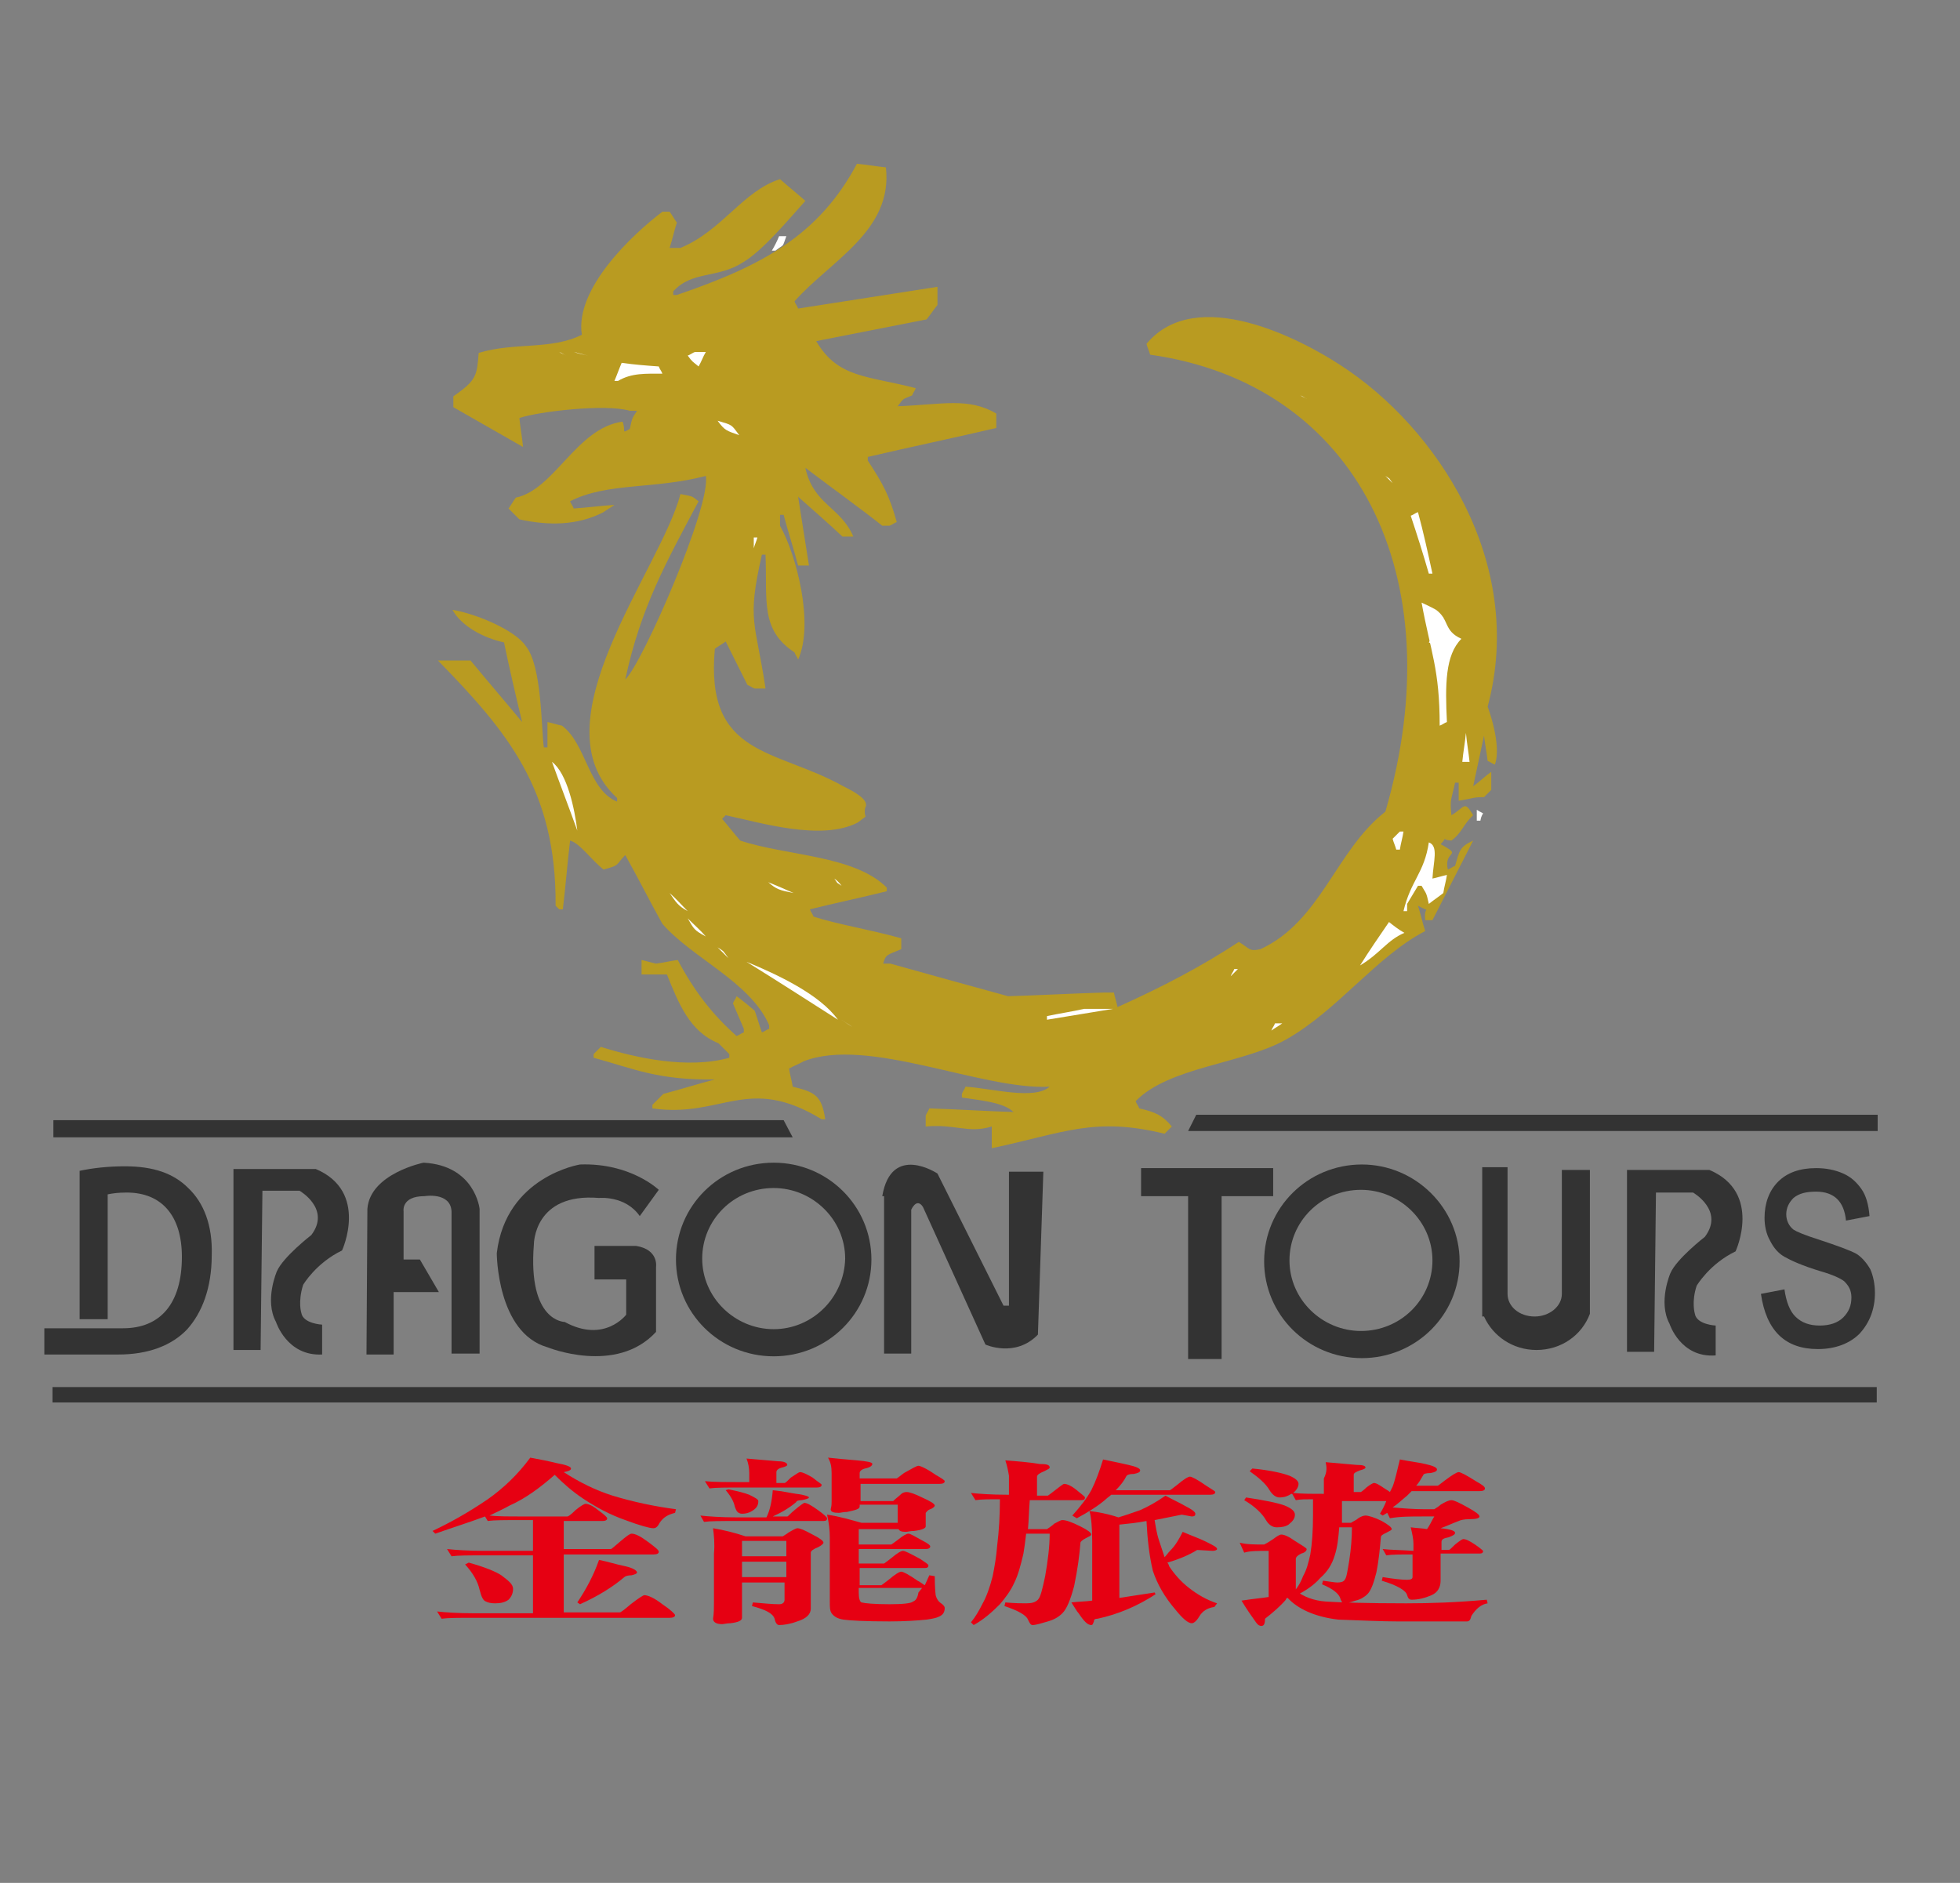 <?xml version="1.0" encoding="utf-8"?>
<!-- Generator: Adobe Illustrator 24.2.1, SVG Export Plug-In . SVG Version: 6.00 Build 0)  -->
<svg version="1.1" id="圖層_1" xmlns="http://www.w3.org/2000/svg" xmlns:xlink="http://www.w3.org/1999/xlink" x="0px" y="0px"
	 viewBox="0 0 216.6 208.1" style="enable-background:new 0 0 216.6 208.1;" xml:space="preserve">
<rect x="0" y="0" width="216.6" height="208.1" fill="#808080" stroke="none"/>
<style type="text/css">
	.st0{fill:#B99B21;}
	.st1{fill:#FFFFFF;}
	.st2{fill:#333333;}
	.st3{fill:#E60012;}
</style>
<path d="M117.6,105.1"/>
<path class="st0" d="M94.7,18.1c1.1,0.1,2.2,0.3,3.2,0.4c0.8,7-6.1,10.3-10.1,14.8c0.1,0.3,0.3,0.5,0.4,0.8
	c5.1-0.8,10.3-1.6,15.4-2.4c0,0.7,0,1.3,0,2c-0.4,0.5-0.8,1.1-1.2,1.6c-4.1,0.8-8.1,1.6-12.2,2.4c2.4,4.1,5.6,3.8,11,5.2
	c-0.1,0.3-0.3,0.5-0.4,0.8c-1.2,0.5-0.9,0.3-1.6,1.2c5-0.2,7.8-1,10.9,0.8c0,0.1,0,0.3,0,0.4c0,0.4,0,0.8,0,1.2
	c-4.7,1.1-9.5,2.1-14.2,3.2c0,0.1,0,0.3,0,0.4c1.7,2.6,2.4,3.9,3.2,6.8c-0.3,0.1-0.5,0.3-0.8,0.4c-0.3,0-0.5,0-0.8,0
	c-2.4-1.9-5.6-4.2-8.5-6.4c0.9,4.1,3.9,4.3,5.3,7.6c-0.4,0-0.8,0-1.2,0c-1.6-1.5-3.2-2.9-4.9-4.4c0.4,2.5,0.8,5.1,1.2,7.6
	c-0.4,0-0.8,0-1.2,0c-0.5-1.9-1.1-3.7-1.6-5.6c-0.1,0-0.3,0-0.4,0c0,0.4,0,0.8,0,1.2c1.8,3.2,3.8,10.8,2,14.8
	c-0.1-0.3-0.3-0.5-0.4-0.8c-3.8-2.5-3-5.7-3.2-10.8c-0.1,0-0.3,0-0.4,0c-1.7,7.4-0.7,7.4,0.4,14.8c-0.4,0-0.8,0-1.2,0
	c-0.3-0.1-0.5-0.3-0.8-0.4c-0.8-1.6-1.6-3.2-2.4-4.8c-0.4,0.3-0.8,0.5-1.2,0.8c-1.1,12,6.7,11,14.2,15.2c1,0.5,3,1.5,2.4,2.4
	c-0.2,1.4,0.6,0.5-0.8,1.6c-4,2.1-10.8,0-14.6-0.8c-0.1,0.1-0.3,0.3-0.4,0.4c0.7,0.8,1.3,1.6,2,2.4c5.1,1.7,12.6,1.6,16.2,5.2
	c0,0.1,0,0.3,0,0.4c-2.8,0.7-5.7,1.3-8.5,2c0.1,0.3,0.3,0.5,0.4,0.8c2.8,0.9,6.1,1.4,9.7,2.4c0,0.1,0,0.3,0,0.4c0,0.3,0,0.5,0,0.8
	c-1.7,0.7-1.7,0.6-2,1.6c0.1,0,0.3,0,0.4,0c0.1,0,0.3,0,0.4,0c4.3,1.2,8.6,2.4,13,3.6c3.5-0.1,7-0.3,10.5-0.4c0.4,0,0.8,0,1.2,0
	c0.1,0.5,0.3,1.1,0.4,1.6c4.9-2.2,9.3-4.5,13.4-7.2c1.2,0.7,1.1,1.1,2.4,0.8c6.7-3.1,8.3-10.9,13.8-15.2c7.6-26.1-3.2-47.3-26-50.5
	c-0.1-0.4-0.3-0.8-0.4-1.2c5.5-6.6,17.1-0.5,21.5,2.4c10.5,6.8,20.5,21.7,16.2,37.7c0,0,1.6,4.2,0.8,6.4c-0.3-0.1-0.5-0.3-0.8-0.4
	c-0.1-0.9-0.3-1.9-0.4-2.8c-0.4,1.9-0.8,3.7-1.2,5.6c0.7-0.5,1.3-1.1,2-1.6c0,0.7,0,1.3,0,2c-0.3,0.3-0.5,0.5-0.8,0.8
	c-1.2,0-1,0.1-2.8,0.4c0-0.7,0-1.3,0-2c-0.1,0-0.3,0-0.4,0c-0.4,1.9-0.6,1.8-0.4,3.6c1.5-0.9,1.4-1.7,2.4,0c-1.1,1-1.2,1.9-2.4,2.8
	c-1.3-0.1-0.3-0.5-1.2,0.4c2.6,1.4,0.3,0.6,0.8,2.8c0.3-0.1,0.5-0.3,0.8-0.4c0.5-1.7,0.5-2.1,2-2.8c-1.5,2.9-3,5.9-4.5,8.8
	c-0.3,0-0.5,0-0.8,0c-0.2-1.8,0.8-0.7-0.8-1.6c0.3,0.9,0.5,1.9,0.8,2.8c-5.4,2.8-9.7,8.8-15.4,12c-4.8,2.7-12.9,3-16.6,6.8
	c0.1,0.3,0.3,0.5,0.4,0.8c1.8,0.4,2.6,0.8,3.6,2c-0.3,0.3-0.5,0.5-0.8,0.8c-7.8-1.9-11.1-0.1-19.1,1.6c0-0.8,0-1.6,0-2.4
	c-2.6,0.8-4-0.3-7.3,0c0-0.4,0-0.8,0-1.2c0.1-0.3,0.3-0.5,0.4-0.8c3.1,0.1,6.2,0.3,9.3,0.4c-1.1-1.1-3.8-1.3-5.7-1.6
	c0-0.1,0-0.3,0-0.4c0.1-0.3,0.3-0.5,0.4-0.8c3,0.2,7.6,1.5,9.3,0c-7.5,0.4-20.1-5.6-27.2-2.8c-0.5,0.3-1.1,0.5-1.6,0.8
	c0.1,0.7,0.3,1.3,0.4,2c2.5,0.6,3.2,1,3.6,3.6c-0.1,0-0.3,0-0.4,0c-8.2-5-11-0.1-18.7-1.2c0-0.1,0-0.3,0-0.4
	c0.4-0.4,0.8-0.8,1.2-1.2c1.9-0.5,3.8-1.1,5.7-1.6c-6.3,0.1-9-1.2-13.4-2.4c0-0.1,0-0.3,0-0.4c0.3-0.3,0.5-0.5,0.8-0.8
	c3.8,1.2,9.6,2.5,14.2,1.2c0-0.1,0-0.3,0-0.4c-0.4-0.4-0.8-0.8-1.2-1.2c-3.2-1.3-4.4-4.4-5.7-7.6c-0.9,0-1.9,0-2.8,0
	c0-0.5,0-1.1,0-1.6c0.5,0.1,1.1,0.3,1.6,0.4c0.8-0.1,1.6-0.3,2.4-0.4c1.8,3.4,3.8,6,6.5,8.4c0.3-0.1,0.5-0.3,0.8-0.4
	c0-0.1,0-0.3,0-0.4c-0.4-0.9-0.8-1.9-1.2-2.8c0.1-0.3,0.3-0.5,0.4-0.8c0.7,0.5,1.4,1.1,2,1.6c0.3,0.8,0.5,1.6,0.8,2.4
	c0.3-0.1,0.5-0.3,0.8-0.4c0-0.1,0-0.3,0-0.4c-2.1-4.8-8.5-7.4-11.8-11.2c-1.4-2.5-2.7-5.1-4.1-7.6c-1.1,1.1-0.5,1.1-2.4,1.6
	c-1.4-1.1-2.6-2.9-3.7-3.2c-0.3,2.5-0.5,5.1-0.8,7.6c-0.1,0-0.3,0-0.4,0c-0.1-0.1-0.3-0.3-0.4-0.4C61.5,87.2,56,80.8,48.4,73
	c1.2,0,2.4,0,3.6,0c1.9,2.3,3.8,4.5,5.7,6.8c-0.7-2.9-1.4-5.9-2-8.8c-2.3-0.5-4.7-1.8-5.7-3.6c2.5,0.4,6.9,2.2,8.1,4
	c1.8,2.2,1.7,9,2,11.2c0.1,0,0.3,0,0.4,0c0-0.9,0-1.9,0-2.8c0.5,0.1,1.1,0.3,1.6,0.4c2.7,2,2.9,7.1,6.1,8.4c0-0.1,0-0.3,0-0.4
	C59.1,79.9,73,63,75.2,54.6c1.5,0.3,1.2,0.2,2,0.8c-3.5,6.6-6.4,11.7-8.1,19.7c1.9-1.8,9.5-19.2,8.9-22.5c-5.7,1.5-10.9,0.7-15,2.8
	c0.1,0.3,0.3,0.5,0.4,0.8c1.5-0.1,3-0.3,4.5-0.4c-0.4,0.3-0.8,0.5-1.2,0.8c-2.9,1.5-6.1,1.5-9.3,0.8c-0.4-0.4-0.8-0.8-1.2-1.2
	c0.3-0.4,0.5-0.8,0.8-1.2c4.3-0.9,6.7-7.7,11.8-8.4c0.4,1-0.2,1.4,0.8,0.8c0.3-1.4,0.3-1.2,0.8-2c-0.3,0-0.5,0-0.8,0
	c-2.7-0.8-10.2,0.1-12.2,0.8c0.1,1.1,0.3,2.1,0.4,3.2c-2.6-1.5-5.1-2.9-7.7-4.4c0-0.4,0-0.8,0-1.2c2.6-1.8,2.6-2.3,2.8-4.8
	c4-1.2,8-0.3,11.4-2c-0.8-5.1,5.6-11.1,8.9-13.6c0.3,0,0.5,0,0.8,0c0.3,0.4,0.5,0.8,0.8,1.2c-0.3,0.9-0.5,1.9-0.8,2.8
	c0.4,0,0.8,0,1.2,0c4.6-1.9,6.9-6.3,11-7.6c0.9,0.8,1.9,1.6,2.8,2.4c-1.8,2-4.7,5.5-6.9,6.8c-2.8,1.8-5.6,0.9-7.7,3.2
	c0,0.1,0,0.3,0,0.4c0.1,0,0.3,0,0.4,0C84.2,29.4,90.5,26,94.7,18.1z"/>
<path class="st1" d="M86.1,26.1c0.3,0,0.5,0,0.8,0c-0.5,1.4-0.2,0.8-1.2,1.6c-0.1,0-0.3,0-0.4,0C85.6,27.2,85.9,26.6,86.1,26.1z"/>
<path class="st1" d="M61.8,38.9c0.3,0.1,0.5,0.3,0.8,0.4C62.4,39.2,62.1,39.1,61.8,38.9z"/>
<path class="st1" d="M63.4,38.9c0.5,0.1,1.1,0.3,1.6,0.4C64.5,39.2,64,39.1,63.4,38.9z"/>
<path class="st1" d="M76.8,38.9c-0.3,0.1-0.5,0.3-0.8,0.4c0.5,0.7,0.6,0.7,1.2,1.2c0.3-0.5,0.5-1.1,0.8-1.6
	C77.6,38.9,77.2,38.9,76.8,38.9z"/>
<path class="st1" d="M68.7,40.1c-0.3,0.7-0.5,1.3-0.8,2c0.1,0,0.3,0,0.4,0c1.5-0.9,3.1-0.8,4.9-0.8c-0.1-0.3-0.3-0.5-0.4-0.8
	C71.4,40.4,70.1,40.3,68.7,40.1z"/>
<path class="st1" d="M143.7,43.7c0.3,0.1,0.5,0.3,0.8,0.4C144.3,44,144,43.9,143.7,43.7z"/>
<path class="st1" d="M79.3,46.5c0.8,1.1,1,1.1,2.4,1.6C80.8,46.9,81,47,79.3,46.5z"/>
<path class="st1" d="M153.1,52.6c0.3,0.3,0.5,0.5,0.8,0.8C153.3,52.6,153.8,53.1,153.1,52.6z"/>
<path class="st1" d="M156.7,56.6c-0.3,0.1-0.5,0.3-0.8,0.4c0.7,2.1,1.4,4.3,2,6.4c0.1,0,0.3,0,0.4,0
	C157.8,61.1,157.3,58.8,156.7,56.6z"/>
<path class="st1" d="M83.3,59.4c0,0.4,0,0.8,0,1.2c0.1-0.4,0.3-0.8,0.4-1.2C83.6,59.4,83.4,59.4,83.3,59.4z"/>
<path class="st1" d="M162.8,66.2c0.3,0.4,0.5,0.8,0.8,1.2C163.3,67,163.1,66.6,162.8,66.2z"/>
<path class="st1" d="M157.1,66.6c1,5.5,2,7.3,2,13.6c0.3-0.1,0.5-0.3,0.8-0.4c-0.2-4.1-0.2-7.4,1.6-9.2c-2-0.9-1.3-2.1-2.8-3.2
	C158.2,67.1,157.7,66.9,157.1,66.6z"/>
<path class="st1" d="M158.3,68.2c0.4,0,0.8,0,1.2,0c0,0.1,0,0.3,0,0.4c-0.4,0.1-0.8,0.3-1.2,0.4C158.3,68.7,158.3,68.5,158.3,68.2z"
	/>
<path class="st1" d="M158.3,70.2c0.8,0.7,0.3,0,0.8,1.2c-0.1,0-0.3,0-0.4,0c-0.3-0.1-0.5-0.3-0.8-0.4
	C158.1,70.7,158.2,70.5,158.3,70.2z"/>
<path class="st1" d="M162,81c-0.1,1.1-0.3,2.1-0.4,3.2c0.1,0,0.3,0,0.4,0c0.1,0,0.3,0,0.4,0C162.3,83.2,162.1,82.1,162,81z"/>
<path class="st1" d="M61,84.2c0.9,2.5,1.9,5.1,2.8,7.6C63.5,89.4,62.7,85.5,61,84.2z"/>
<path class="st1" d="M163.2,89.5c1.1,0.7,0.6,0,0.4,1.2c-0.1,0-0.3,0-0.4,0C163.2,90.3,163.2,89.9,163.2,89.5z"/>
<path class="st1" d="M154.7,91.9c-0.3,0.3-0.5,0.5-0.8,0.8c0.1,0.4,0.3,0.8,0.4,1.2c0.1,0,0.3,0,0.4,0c0.1-0.7,0.3-1.3,0.4-2
	C155,91.9,154.8,91.9,154.7,91.9z"/>
<path class="st1" d="M157.9,93.1c-0.5,3.4-2,4.2-2.8,7.6c0.1,0,0.3,0,0.4,0c0-0.3,0-0.5,0-0.8c0.4-0.7,0.8-1.3,1.2-2
	c0.1,0,0.3,0,0.4,0c0.5,0.9,0.5,0.6,0.8,2c0.5-0.4,1.1-0.8,1.6-1.2c0.1-0.7,0.3-1.3,0.4-2c-0.5,0.1-1.1,0.3-1.6,0.4
	C158.4,95.2,159,93.5,157.9,93.1z"/>
<path class="st1" d="M92.2,97.1c0.6,0.8,0,0.2,0.8,0.8C92.8,97.6,92.5,97.3,92.2,97.1z"/>
<path class="st1" d="M84.9,97.5c0.9,0.8,1.3,0.9,2.8,1.2C86.8,98.3,85.9,97.9,84.9,97.5z"/>
<path class="st1" d="M74,98.7c0.7,1,0.9,1.4,2,2C75.3,100,74.7,99.3,74,98.7z"/>
<path class="st1" d="M76,101.5c0.7,1.2,0.7,1.3,2,2C77.4,102.8,76.7,102.2,76,101.5z"/>
<path class="st1" d="M153.5,101.9c-1.1,1.6-2.2,3.2-3.2,4.8c2.2-1.3,3-2.8,4.9-3.6C154.5,102.7,154,102.3,153.5,101.9z"/>
<path class="st1" d="M79.3,104.7c0.4,0.4,0.8,0.8,1.2,1.2C79.9,105.1,80.1,105.2,79.3,104.7z"/>
<path class="st1" d="M82.5,106.3c3.4,2.1,6.8,4.3,10.1,6.4C90.6,109.9,85.9,107.7,82.5,106.3z"/>
<path class="st1" d="M136.4,107.1c-0.1,0.3-0.3,0.5-0.4,0.8c0.3-0.3,0.5-0.5,0.8-0.8C136.7,107.1,136.6,107.1,136.4,107.1z"/>
<path d="M149,108.3c0.4,0.1,0.8,0.3,1.2,0.4C149.8,108.6,149.4,108.4,149,108.3z"/>
<path class="st1" d="M147.4,109.9c-0.8,0.7-1.6,1.3-2.4,2C145.8,111.2,146.6,110.6,147.4,109.9z"/>
<path class="st1" d="M119.8,111.5c-1.3,0.3-2.7,0.5-4.1,0.8c0,0.1,0,0.3,0,0.4c2.4-0.4,4.9-0.8,7.3-1.2
	C122,111.5,120.9,111.5,119.8,111.5z"/>
<path class="st1" d="M93,112.7c0.4,0.3,0.8,0.5,1.2,0.8C93.9,113.3,93.4,113,93,112.7z"/>
<path class="st1" d="M140.9,113.1c-0.1,0.3-0.3,0.5-0.4,0.8c0.4-0.3,0.8-0.5,1.2-0.8C141.4,113.1,141.2,113.1,140.9,113.1z"/>
<path class="st1" d="M117.8,120.3c1.1,0,2.2,0,3.2,0C119.9,120.3,118.9,120.3,117.8,120.3z"/>
<path class="st2" d="M172.6,129.3v13.6h0c0,0,0,0,0,0.1c0,1.4-1.4,2.5-3,2.5c-1.7,0-3-1.1-3-2.5c0,0,0,0,0-0.1h0V129h-2.8v16.5h0.2
	c1,2.2,3.2,3.7,5.8,3.7c2.7,0,5-1.6,5.9-4h0v-15.9H172.6z"/>
<path class="st2" d="M183,131.8h4.1c0,0,3.5,2,1.3,4.9c0,0-3.1,2.4-3.8,4c0,0-1.4,3.2-0.1,5.6c0,0,1.2,3.8,5.1,3.5v-3.3
	c0,0-2.1-0.1-2.3-1.3c0,0-0.4-1.3,0.2-3.1c0,0,1.4-2.4,4.3-3.8c0,0,3-6.5-2.9-9h-9.1v20.1h3L183,131.8z"/>
<path class="st2" d="M194.6,143l2.6-0.5c0.2,1.4,0.6,2.4,1.2,3c0.7,0.7,1.6,1,2.7,1c1.1,0,2-0.3,2.6-0.9c0.6-0.6,0.9-1.3,0.9-2.2
	c0-0.8-0.3-1.3-0.8-1.8c-0.4-0.3-1.2-0.7-2.6-1.1c-2-0.6-3.3-1.2-4-1.6c-0.7-0.4-1.2-1-1.6-1.8c-0.4-0.7-0.6-1.6-0.6-2.5
	c0-1.6,0.5-3,1.5-4c1-1,2.4-1.5,4.2-1.5c1.1,0,2.1,0.2,3,0.6c0.9,0.4,1.5,1,2,1.7c0.5,0.7,0.8,1.7,0.9,3l-2.6,0.5
	c-0.2-2.1-1.3-3.2-3.3-3.2c-1.1,0-1.9,0.2-2.5,0.7c-0.5,0.5-0.8,1.1-0.8,1.8c0,0.7,0.3,1.3,0.8,1.7c0.3,0.2,1.2,0.6,2.8,1.1
	c2.1,0.7,3.5,1.2,4.2,1.6c0.6,0.4,1.1,1,1.5,1.7c0.3,0.7,0.5,1.6,0.5,2.6c0,1.8-0.6,3.3-1.7,4.5c-1.1,1.1-2.7,1.7-4.6,1.7
	C197.3,149.1,195.2,147.1,194.6,143z"/>
<polygon class="st2" points="131.3,125 207.5,125 207.5,123.2 132.2,123.2 "/>
<path class="st2" d="M20.8,131.3c-1.6-1.6-3.8-2.4-7-2.4c-1.9,0-3.6,0.2-5,0.5v16.4h3.1V132c0.5-0.1,1.1-0.2,2.1-0.2
	c3.9,0,6.1,2.6,6.1,7.1c0,5.2-2.4,7.9-6.5,7.9v0H8.8v0H4.9v2.9h7.9c0.1,0,0.1,0,0.2,0c0,0,0,0,0,0h0.1v0c3.3,0,5.9-1,7.6-2.8
	c1.6-1.8,2.7-4.5,2.7-8.2C23.5,135.4,22.5,132.9,20.8,131.3z"/>
<path class="st2" d="M29,131.6h4.1c0,0,3.5,2,1.3,4.9c0,0-3.1,2.4-3.8,4c0,0-1.4,3.2-0.1,5.6c0,0,1.2,3.8,5.1,3.6v-3.3
	c0,0-2.1-0.1-2.3-1.3c0,0-0.4-1.2,0.2-3.1c0,0,1.4-2.4,4.3-3.8c0,0,3-6.5-2.9-9h-9.1v20h3L29,131.6z"/>
<path class="st2" d="M46.8,128.5c0,0-5.9,1.2-6.2,5.1l-0.1,16.1h3v-6.9h5l-2.1-3.6h-1.8v-5.3c0,0-0.3-1.7,2.3-1.7c0,0,2.9-0.5,3,1.7
	v15.7H53v-16C53,133.6,52.5,128.8,46.8,128.5z"/>
<path class="st2" d="M72.8,131.5c0,0-3.1-3-8.7-2.8c0,0-8.2,1.3-9.2,9.8c0,0,0,8.8,5.6,10.4c0,0,7.6,3.1,12-1.7V140
	c0,0,0.3-1.9-2.2-2.3h-4.6v3.7h3.5v3.9c0,0-2.4,3.2-6.8,0.8c0,0-4.1,0-3.4-8.6c0,0,0-5.7,7.2-5.1c0,0,2.9-0.3,4.5,2L72.8,131.5z"/>
<path class="st2" d="M85.5,128.5c-6,0-10.8,4.8-10.8,10.7c0,5.9,4.8,10.7,10.8,10.7c6,0,10.8-4.8,10.8-10.7
	C96.3,133.3,91.5,128.5,85.5,128.5z M85.5,146.9c-4.3,0-7.9-3.5-7.9-7.8c0-4.3,3.5-7.8,7.9-7.8c4.3,0,7.9,3.5,7.9,7.8
	C93.3,143.4,89.8,146.9,85.5,146.9z"/>
<path class="st2" d="M97.7,132.2v17.4h3v-15.9c0,0,0.6-1.4,1.3-0.3l6.9,15.2c0,0,3.3,1.5,5.8-1.1l0.6-18h-3.8v14.8h-0.6l-7.3-14.6
	c0,0-5.1-3.4-6.1,2.5"/>
<polygon class="st2" points="140.7,129.1 126.1,129.1 126.1,132.2 131.3,132.2 131.3,150.2 135,150.2 135,132.2 140.7,132.2 "/>
<path class="st2" d="M150.5,128.7c-6,0-10.8,4.8-10.8,10.7c0,5.9,4.8,10.7,10.8,10.7c6,0,10.8-4.8,10.8-10.7
	C161.3,133.5,156.4,128.7,150.5,128.7z M150.4,147.1c-4.3,0-7.9-3.5-7.9-7.8c0-4.3,3.5-7.8,7.9-7.8c4.3,0,7.9,3.5,7.9,7.8
	C158.3,143.6,154.8,147.1,150.4,147.1z"/>
<rect x="5.8" y="153.3" class="st2" width="201.6" height="1.7"/>
<polygon class="st2" points="87.6,125.7 5.9,125.7 5.9,123.8 86.6,123.8 "/>
<g>
	<path class="st3" d="M58.6,161.1c1.1,0.2,2.1,0.4,2.9,0.6c1.1,0.2,1.6,0.4,1.6,0.6c0,0.2-0.3,0.3-0.8,0.4c1.7,1.1,3.5,2,5.4,2.6
		c2.3,0.7,4.7,1.2,7,1.5l-0.1,0.4c-0.8,0.2-1.3,0.5-1.7,1.1c-0.2,0.4-0.4,0.6-0.7,0.6c-0.4,0-1.5-0.3-3.1-0.9
		c-1.7-0.6-3.2-1.4-4.7-2.4c-1.2-0.8-2.2-1.7-3.1-2.6c-1.6,1.4-3.2,2.6-5,3.4c-0.7,0.4-1.4,0.7-2.2,1.1c0.9,0.1,2.1,0.1,3.5,0.1h5.1
		c0.1,0,0.4-0.2,0.9-0.7c0.6-0.5,1-0.7,1.1-0.7c0.3,0,0.8,0.2,1.4,0.7c0.7,0.5,1,0.8,1,0.9c0,0.2-0.2,0.3-0.5,0.3h-4.3v3.1h5.2
		c0.1,0,0.4-0.3,1-0.8c0.7-0.6,1.1-0.9,1.3-0.9c0.4,0,1,0.3,1.8,0.9c0.8,0.6,1.2,0.9,1.2,1.1c0,0.2-0.2,0.3-0.6,0.3h-9.9v6.4h6.2
		c0.1,0,0.5-0.3,1.2-0.9c0.9-0.7,1.4-1,1.5-1c0.4,0,1.1,0.3,2,1c0.9,0.6,1.4,1.1,1.4,1.2c0,0.2-0.2,0.3-0.6,0.3H52.4
		c-1.7,0-2.9,0-3.6,0.1l-0.5-0.8c0.9,0.1,2.3,0.2,4.1,0.2h6.5v-6.4h-5.4c-1.7,0-2.9,0-3.6,0.1l-0.5-0.8c0.9,0.1,2.3,0.2,4.1,0.2h5.4
		V168h-1.4c-1.7,0-2.9,0-3.6,0.1l-0.3-0.5c-1.6,0.6-3.5,1.2-5.5,1.9l-0.3-0.3c1.9-0.9,3.9-2,6.1-3.5C55.6,164.5,57.2,163,58.6,161.1
		z M51.8,172.7c1.8,0.5,3,1,3.6,1.4c0.8,0.6,1.3,1,1.3,1.5c0,0.5-0.2,0.9-0.5,1.2c-0.4,0.3-0.9,0.4-1.5,0.4c-0.5,0-0.8-0.1-1-0.2
		c-0.3-0.1-0.5-0.5-0.7-1.3c-0.2-0.9-0.7-1.8-1.6-2.8L51.8,172.7z M66.2,172.4c1,0.2,1.9,0.5,2.9,0.7c0.9,0.2,1.3,0.5,1.3,0.7
		c0,0.1-0.2,0.2-0.6,0.3c-0.4,0-0.7,0.1-0.8,0.2c-1.3,1.1-2.9,2.1-4.9,3l-0.3-0.2C64.8,175.6,65.6,174.1,66.2,172.4z"/>
	<path class="st3" d="M85.4,164.7c1.1,0.1,1.9,0.3,2.6,0.4c0.9,0.1,1.4,0.3,1.4,0.4c0,0.1-0.3,0.2-0.8,0.3c-0.4,0-0.6,0.1-0.6,0.2
		c-0.7,0.6-1.5,1.1-2.6,1.6h1.6c0.1,0,0.3-0.3,0.8-0.7c0.6-0.5,1-0.8,1.1-0.8c0.3,0,0.8,0.3,1.5,0.8c0.7,0.5,1,0.8,1,0.9
		c0,0.2-0.1,0.3-0.4,0.3h-9.6c-1.7,0-2.9,0-3.6,0.1l-0.4-0.7c0.9,0.1,2.3,0.2,4,0.2h3.3C85.1,166.9,85.3,165.9,85.4,164.7z
		 M82.5,161.2c1.2,0.1,2.4,0.2,3.5,0.3c0.7,0,1,0.2,1,0.4c0,0.1-0.2,0.2-0.6,0.3c-0.4,0.1-0.6,0.3-0.6,0.5v1.2h0.9
		c0.1,0,0.3-0.2,0.7-0.6c0.6-0.4,0.9-0.6,1-0.6c0.3,0,0.7,0.2,1.4,0.6c0.6,0.5,1,0.7,1,0.8c0,0.2-0.2,0.3-0.5,0.3H82
		c-1.7,0-2.9,0-3.6,0.1l-0.5-0.8c0.9,0.1,2.3,0.1,4.1,0.1h0.8v-1C82.8,162.3,82.7,161.7,82.5,161.2z M78.8,168.9
		c1.2,0.2,2.4,0.5,3.6,0.9h4.1c0.3-0.2,0.5-0.3,0.6-0.4c0.5-0.3,0.9-0.5,1-0.5c0.3,0,0.8,0.2,1.7,0.7c0.8,0.4,1.2,0.7,1.2,0.9
		c0,0.1-0.2,0.3-0.6,0.5c-0.5,0.2-0.8,0.4-0.8,0.6v6.2c0,0.6-0.5,1.1-1.5,1.4c-0.8,0.3-1.5,0.4-2,0.4c-0.2,0-0.4-0.2-0.5-0.7
		c-0.2-0.6-1-1-2.5-1.4l0.1-0.4c1.2,0.1,2.1,0.2,2.9,0.2c0.4,0,0.6-0.2,0.6-0.5v-1.9H82v3.9c0,0.3-0.4,0.5-1.3,0.6
		c-0.4,0-0.7,0.1-0.9,0.1c-0.6,0-1-0.2-1-0.6c0.1-0.6,0.1-1.2,0.1-1.9v-5.3C79,170.6,78.9,169.7,78.8,168.9z M80.5,164.6
		c1,0.2,1.8,0.4,2.3,0.6c0.6,0.3,1,0.5,1,0.7c0,0.5-0.2,0.8-0.7,1.1c-0.3,0.2-0.7,0.3-1.1,0.3c-0.2,0-0.4-0.1-0.5-0.2
		c-0.1-0.1-0.2-0.3-0.3-0.6c-0.1-0.5-0.4-1.1-1-1.8L80.5,164.6z M82,172h4.9v-1.7H82V172z M82,174.3h4.9v-1.7H82V174.3z M101.5,162
		c0.2,0,0.9,0.3,1.9,1c0.7,0.4,1,0.6,1,0.7c0,0.2-0.2,0.3-0.6,0.3h-8.7v1.9h3.6c0.3-0.3,0.6-0.5,0.8-0.7c0.2-0.2,0.4-0.3,0.7-0.3
		c0.3,0,0.9,0.2,1.7,0.6c0.9,0.4,1.4,0.7,1.4,0.9c0,0.1-0.2,0.3-0.5,0.4c-0.3,0.1-0.4,0.3-0.5,0.4v1.5c0,0.2-0.4,0.4-1.3,0.5
		c-0.4,0-0.7,0.1-0.9,0.1c-0.5,0-0.7-0.1-0.8-0.3h-4.4v1.7h3.6c0,0,0.3-0.2,0.7-0.5c0.6-0.5,1-0.7,1.2-0.7c0.2,0,0.7,0.3,1.6,0.8
		c0.6,0.3,0.8,0.5,0.8,0.6c0,0.2-0.2,0.3-0.5,0.3h-7.4v1.6h2.8c0,0,0.3-0.2,0.8-0.6c0.7-0.6,1.1-0.8,1.3-0.8c0.2,0,0.8,0.3,1.9,0.9
		c0.6,0.4,0.9,0.6,0.9,0.7c0,0.2-0.1,0.3-0.4,0.3h-7.2v1.9h2.4c0,0,0.3-0.2,0.8-0.6c0.7-0.6,1.2-0.9,1.4-0.9c0.2,0,0.8,0.3,1.8,1
		c0.4,0.2,0.6,0.4,0.8,0.5l0.5-1.1l0.6,0.1c0,1.4,0.1,2.1,0.1,2.1c0.1,0.4,0.3,0.7,0.6,0.9c0.3,0.2,0.4,0.4,0.4,0.5
		c0,0.5-0.2,0.8-0.7,1c-0.2,0.1-0.6,0.2-1.3,0.3c-1,0.1-2.4,0.2-4.1,0.2c-2.7,0-4.4-0.1-5.1-0.2c-0.6-0.1-1-0.3-1.3-0.7
		c-0.2-0.3-0.2-0.7-0.2-1.3v-7.1c0-0.8-0.1-1.6-0.3-2.5c1.4,0.2,2.7,0.6,3.8,0.9h4v-2h-4.2v0.2c0,0.3-0.5,0.4-1.4,0.6
		c-0.4,0-0.7,0.1-0.9,0.1c-0.6,0-0.9-0.1-0.9-0.4c0.1-0.4,0.1-0.6,0.1-0.8v-3.2c0-0.7-0.1-1.2-0.4-1.7c0.9,0.1,2,0.2,3.2,0.3
		c1.1,0.1,1.7,0.2,1.7,0.4c0,0.2-0.3,0.4-0.8,0.5c-0.4,0.1-0.6,0.3-0.6,0.5v0.6h4.1c0,0,0.3-0.2,0.8-0.6
		C100.8,162.3,101.3,162,101.5,162z M101.9,175.5c-0.1,0-0.1,0-0.1,0h-6.9v0.5c0,0.6,0.1,1,0.3,1.1c0.4,0.1,1.4,0.2,3.1,0.2
		c1.5,0,2.4-0.1,2.6-0.3c0.3-0.1,0.5-0.4,0.6-1L101.9,175.5z"/>
	<path class="st3" d="M111.1,161.4c1.3,0.1,2.6,0.2,3.8,0.4c0.8,0,1.1,0.1,1.1,0.4c0,0.1-0.2,0.2-0.6,0.4c-0.5,0.2-0.8,0.4-0.8,0.6
		v2.1h1.2c0,0,0.3-0.2,0.8-0.6c0.5-0.4,0.9-0.7,1-0.7c0.3,0,0.8,0.2,1.4,0.7c0.6,0.5,0.9,0.7,0.9,0.8c0,0.2-0.1,0.3-0.4,0.3h-5.7
		c-0.1,1.2-0.1,2.2-0.2,3.2h2.1c0.3-0.2,0.6-0.4,0.8-0.6c0.4-0.2,0.7-0.4,0.9-0.4c0.4,0,1,0.2,2,0.7c0.8,0.4,1.2,0.7,1.2,0.9
		c0,0.1-0.2,0.2-0.6,0.4c-0.4,0.2-0.6,0.4-0.6,0.5c-0.1,1.3-0.3,2.9-0.7,4.8c-0.4,1.5-0.8,2.5-1.3,3c-0.4,0.4-0.9,0.7-1.6,0.9
		c-0.7,0.2-1.3,0.4-1.7,0.4c-0.2,0-0.3-0.2-0.5-0.6c-0.2-0.5-1.1-1-2.6-1.5l0.1-0.4c1.1,0.1,1.8,0.1,2.3,0.1c0.6,0,1-0.1,1.3-0.4
		c0.3-0.3,0.5-1.2,0.8-2.6c0.3-1.7,0.5-3.3,0.5-4.7h-2.6c-0.1,0.9-0.2,1.6-0.3,2.2c-0.3,1.3-0.6,2.4-1,3.2c-0.4,0.9-1,1.7-1.6,2.4
		c-0.9,0.9-1.8,1.7-2.9,2.3l-0.3-0.3c0.5-0.6,0.9-1.3,1.3-2.1c0.4-0.7,0.8-1.8,1.1-3c0.2-1,0.4-2.1,0.5-3.4c0.2-1.6,0.3-3.3,0.3-5.1
		c-1.2,0-2.1,0-2.7,0.1l-0.5-0.8c0.9,0.1,2.3,0.2,4.1,0.2h0.1v-2.1C111.4,162.5,111.3,162,111.1,161.4z M121.9,161.3
		c1,0.2,1.9,0.4,2.8,0.6c0.9,0.2,1.3,0.4,1.3,0.6c0,0.2-0.2,0.3-0.7,0.4c-0.5,0-0.7,0.1-0.8,0.2c-0.3,0.6-0.7,1.1-1.2,1.6h6
		c0,0,0.3-0.2,0.8-0.6c0.7-0.6,1.2-0.9,1.4-0.9c0.2,0,0.8,0.3,1.8,1c0.6,0.4,1,0.6,1,0.7c0,0.2-0.2,0.3-0.6,0.3h-10.9
		c-0.2,0.2-0.4,0.3-0.6,0.5c-0.8,0.7-1.9,1.4-3.2,2.1l-0.5-0.3c0.9-1,1.6-1.9,2.1-2.8C121.1,163.7,121.5,162.6,121.9,161.3z
		 M130.6,167.4c-1,0.2-2,0.4-3,0.6c0.1,0.6,0.2,1.4,0.5,2.3c0.2,0.6,0.4,1.2,0.6,1.8c0.2-0.2,0.4-0.5,0.6-0.7c0.6-0.6,1-1.3,1.4-2.1
		c0.9,0.4,1.8,0.7,2.6,1.1c0.8,0.4,1.2,0.6,1.2,0.8c0,0.1-0.2,0.2-0.5,0.2l-1.7-0.1c-0.8,0.5-1.9,1-3.3,1.4c0.1,0.1,0.2,0.3,0.2,0.4
		c0.6,0.9,1.3,1.7,2.2,2.4c0.9,0.7,1.9,1.3,3.1,1.7l-0.3,0.4c-0.7,0.1-1.3,0.4-1.7,1.1c-0.3,0.5-0.6,0.7-0.8,0.7
		c-0.4,0-1-0.5-1.8-1.5c-1.2-1.4-2-2.8-2.5-4.3c-0.4-1.7-0.6-3.5-0.7-5.5c-1,0.2-2,0.3-3,0.4v8.1c1.3-0.2,2.6-0.4,3.9-0.6l0.1,0.2
		c-2,1.3-4.1,2.2-6.4,2.7c-0.3,0-0.4,0.1-0.4,0.2c0,0.1,0,0.1-0.1,0.3c0,0.1-0.1,0.2-0.2,0.2c-0.4,0-0.8-0.4-1.4-1.3
		c-0.2-0.2-0.4-0.6-0.8-1.2c0.8-0.1,1.6-0.1,2.3-0.2v-6.5c0-1.5-0.1-2.7-0.3-3.4c0.9,0.1,2,0.3,3.2,0.7c1-0.3,1.8-0.6,2.4-0.8
		c0.9-0.4,1.8-0.9,2.8-1.6c0.9,0.5,1.6,0.8,2.1,1.1c0.8,0.4,1.2,0.7,1.2,0.9c0,0.2-0.1,0.3-0.4,0.3L130.6,167.4z"/>
	<path class="st3" d="M137,170.5c0.8,0.2,1.7,0.2,2.7,0.2c0.4-0.2,0.7-0.4,1-0.6c0.4-0.3,0.7-0.5,0.9-0.5c0.3,0,0.8,0.2,1.5,0.7
		c0.8,0.5,1.3,0.8,1.3,0.9c0,0.2-0.2,0.4-0.6,0.5c-0.4,0.2-0.6,0.4-0.6,0.6v3.5c0.9,0.7,2,1.1,3.3,1.2c1.5,0.1,4.5,0.2,8.9,0.2
		c2.7,0,5.6-0.1,8.9-0.4l0.1,0.4c-0.7,0.1-1.3,0.6-1.8,1.4c-0.1,0.4-0.2,0.6-0.5,0.6h-7.6c-1.7,0-3.9-0.1-6.6-0.2
		c-2.6-0.3-4.5-1.2-5.6-2.4c-0.1,0-0.2,0.1-0.2,0.2c-0.6,0.7-1.4,1.4-2.3,2.1c0,0.5-0.1,0.8-0.4,0.8c-0.2,0-0.4-0.1-0.6-0.4
		c-0.5-0.7-1-1.4-1.6-2.4c1.3-0.2,2.4-0.3,3-0.4v-5.1c-1.2,0-2.1,0-2.7,0.2L137,170.5z M137.7,165.5c2,0.3,3.5,0.6,4.3,0.9
		c0.7,0.3,1.1,0.6,1.1,1c0,0.4-0.2,0.7-0.7,1.1c-0.3,0.2-0.7,0.3-1.3,0.3c-0.5,0-0.9-0.3-1.2-0.8c-0.4-0.7-1.2-1.5-2.4-2.2
		L137.7,165.5z M146.5,161.6c1.2,0.1,2.3,0.2,3.4,0.3c0.7,0,1,0.1,1,0.3c0,0.1-0.2,0.2-0.6,0.3c-0.5,0.2-0.7,0.3-0.7,0.5v1.9h0.8
		c0,0,0.3-0.2,0.6-0.5c0.5-0.4,0.8-0.5,0.8-0.5c0.3,0,0.6,0.2,1.2,0.6c0.3,0.2,0.5,0.3,0.6,0.4c0.1-0.2,0.2-0.4,0.3-0.6
		c0.3-0.8,0.5-1.8,0.8-3c1,0.2,1.9,0.3,2.8,0.5c0.9,0.2,1.3,0.4,1.3,0.6c0,0.2-0.2,0.3-0.7,0.4c-0.5,0-0.8,0.1-0.8,0.2
		c-0.3,0.5-0.5,0.9-0.8,1.2h2.4c0,0,0.3-0.2,0.8-0.6c0.8-0.6,1.3-0.9,1.5-0.9c0.2,0,0.8,0.3,1.9,1c0.7,0.4,1,0.6,1,0.8
		c0,0.2-0.2,0.3-0.6,0.3H156c-0.2,0.2-0.3,0.3-0.5,0.5c-0.5,0.4-1,0.9-1.6,1.3c1.1,0.1,2.3,0.2,3.5,0.2h1.1c0.3-0.2,0.5-0.3,0.7-0.5
		c0.5-0.3,0.9-0.5,1.2-0.5c0.3,0,0.9,0.3,1.8,0.8c0.9,0.5,1.3,0.8,1.3,1c0,0.2-0.4,0.3-1.1,0.3c-0.6,0-1,0.1-1.2,0.2
		c-0.8,0.3-1.4,0.6-2,0.8c1.1,0.1,1.6,0.3,1.6,0.5c0,0.2-0.2,0.3-0.7,0.5c-0.5,0.1-0.8,0.2-0.8,0.5v0.9h0.8c0.1,0,0.3-0.2,0.7-0.6
		c0.5-0.4,0.8-0.6,0.9-0.6c0.3,0,0.7,0.2,1.3,0.6c0.6,0.4,0.9,0.7,0.9,0.7c0,0.2-0.1,0.3-0.4,0.3h-4.3v3c0,0.7-0.3,1.3-1,1.6
		c-0.7,0.3-1.4,0.5-2.2,0.5c-0.3,0-0.4-0.2-0.5-0.5c-0.1-0.5-1.1-1.1-2.8-1.6l0.1-0.4c1.2,0.2,2.1,0.3,2.7,0.3
		c0.4,0,0.6-0.1,0.6-0.3v-2.5c-1.4,0-2.3,0-2.9,0.1l-0.4-0.7c0.8,0.1,1.9,0.1,3.4,0.2v-0.8c0-0.4-0.1-1-0.3-1.8
		c0.7,0.1,1.3,0.1,1.8,0.2c0.3-0.4,0.5-0.9,0.8-1.4h-1.3c-1.3,0-2.5,0-3.6,0.2l-0.3-0.6c-0.2,0.1-0.3,0.2-0.5,0.3l-0.3-0.2
		c0.3-0.5,0.5-0.9,0.7-1.4h-4.9v2.4h1c0.3-0.2,0.6-0.3,0.8-0.5c0.3-0.2,0.6-0.3,0.8-0.3c0.3,0,1,0.2,1.8,0.6
		c0.7,0.4,1.1,0.7,1.1,0.9c0,0.1-0.2,0.2-0.6,0.4c-0.4,0.2-0.6,0.3-0.6,0.5c-0.1,1.1-0.2,2.4-0.5,3.9c-0.3,1.2-0.6,2-1,2.4
		c-0.3,0.3-0.8,0.6-1.3,0.7c-0.6,0.2-1,0.3-1.3,0.3c-0.1,0-0.3-0.2-0.4-0.6c-0.2-0.5-0.8-1-2-1.5l0.1-0.4c0.8,0.1,1.3,0.2,1.6,0.2
		c0.4,0,0.7-0.1,0.8-0.3c0.2-0.2,0.3-0.9,0.5-2.1c0.2-1.3,0.3-2.5,0.3-3.7h-1.4c-0.1,1.2-0.2,2.2-0.5,3.1c-0.3,1-0.8,1.8-1.6,2.5
		c-0.7,0.8-1.6,1.4-2.6,1.9l-0.4-0.3c0.4-0.4,0.8-1,1.1-1.8c0.4-0.7,0.6-1.5,0.8-2.4c0.2-1.2,0.3-2.6,0.3-4.4v-1.7
		c-0.8,0-1.4,0-1.9,0.1l-0.4-0.7l-0.1,0c-0.3,0.2-0.7,0.4-1.3,0.4c-0.4,0-0.8-0.3-1.1-0.8c-0.4-0.7-1.2-1.4-2.2-2.1l0.3-0.3
		c2,0.2,3.3,0.5,4.1,0.8c0.7,0.3,1,0.6,1,0.9c0,0.3-0.2,0.7-0.6,1c0.9,0.1,2,0.1,3.4,0.1v-1.7C146.7,162.6,146.6,162.1,146.5,161.6z
		"/>
</g>
</svg>
